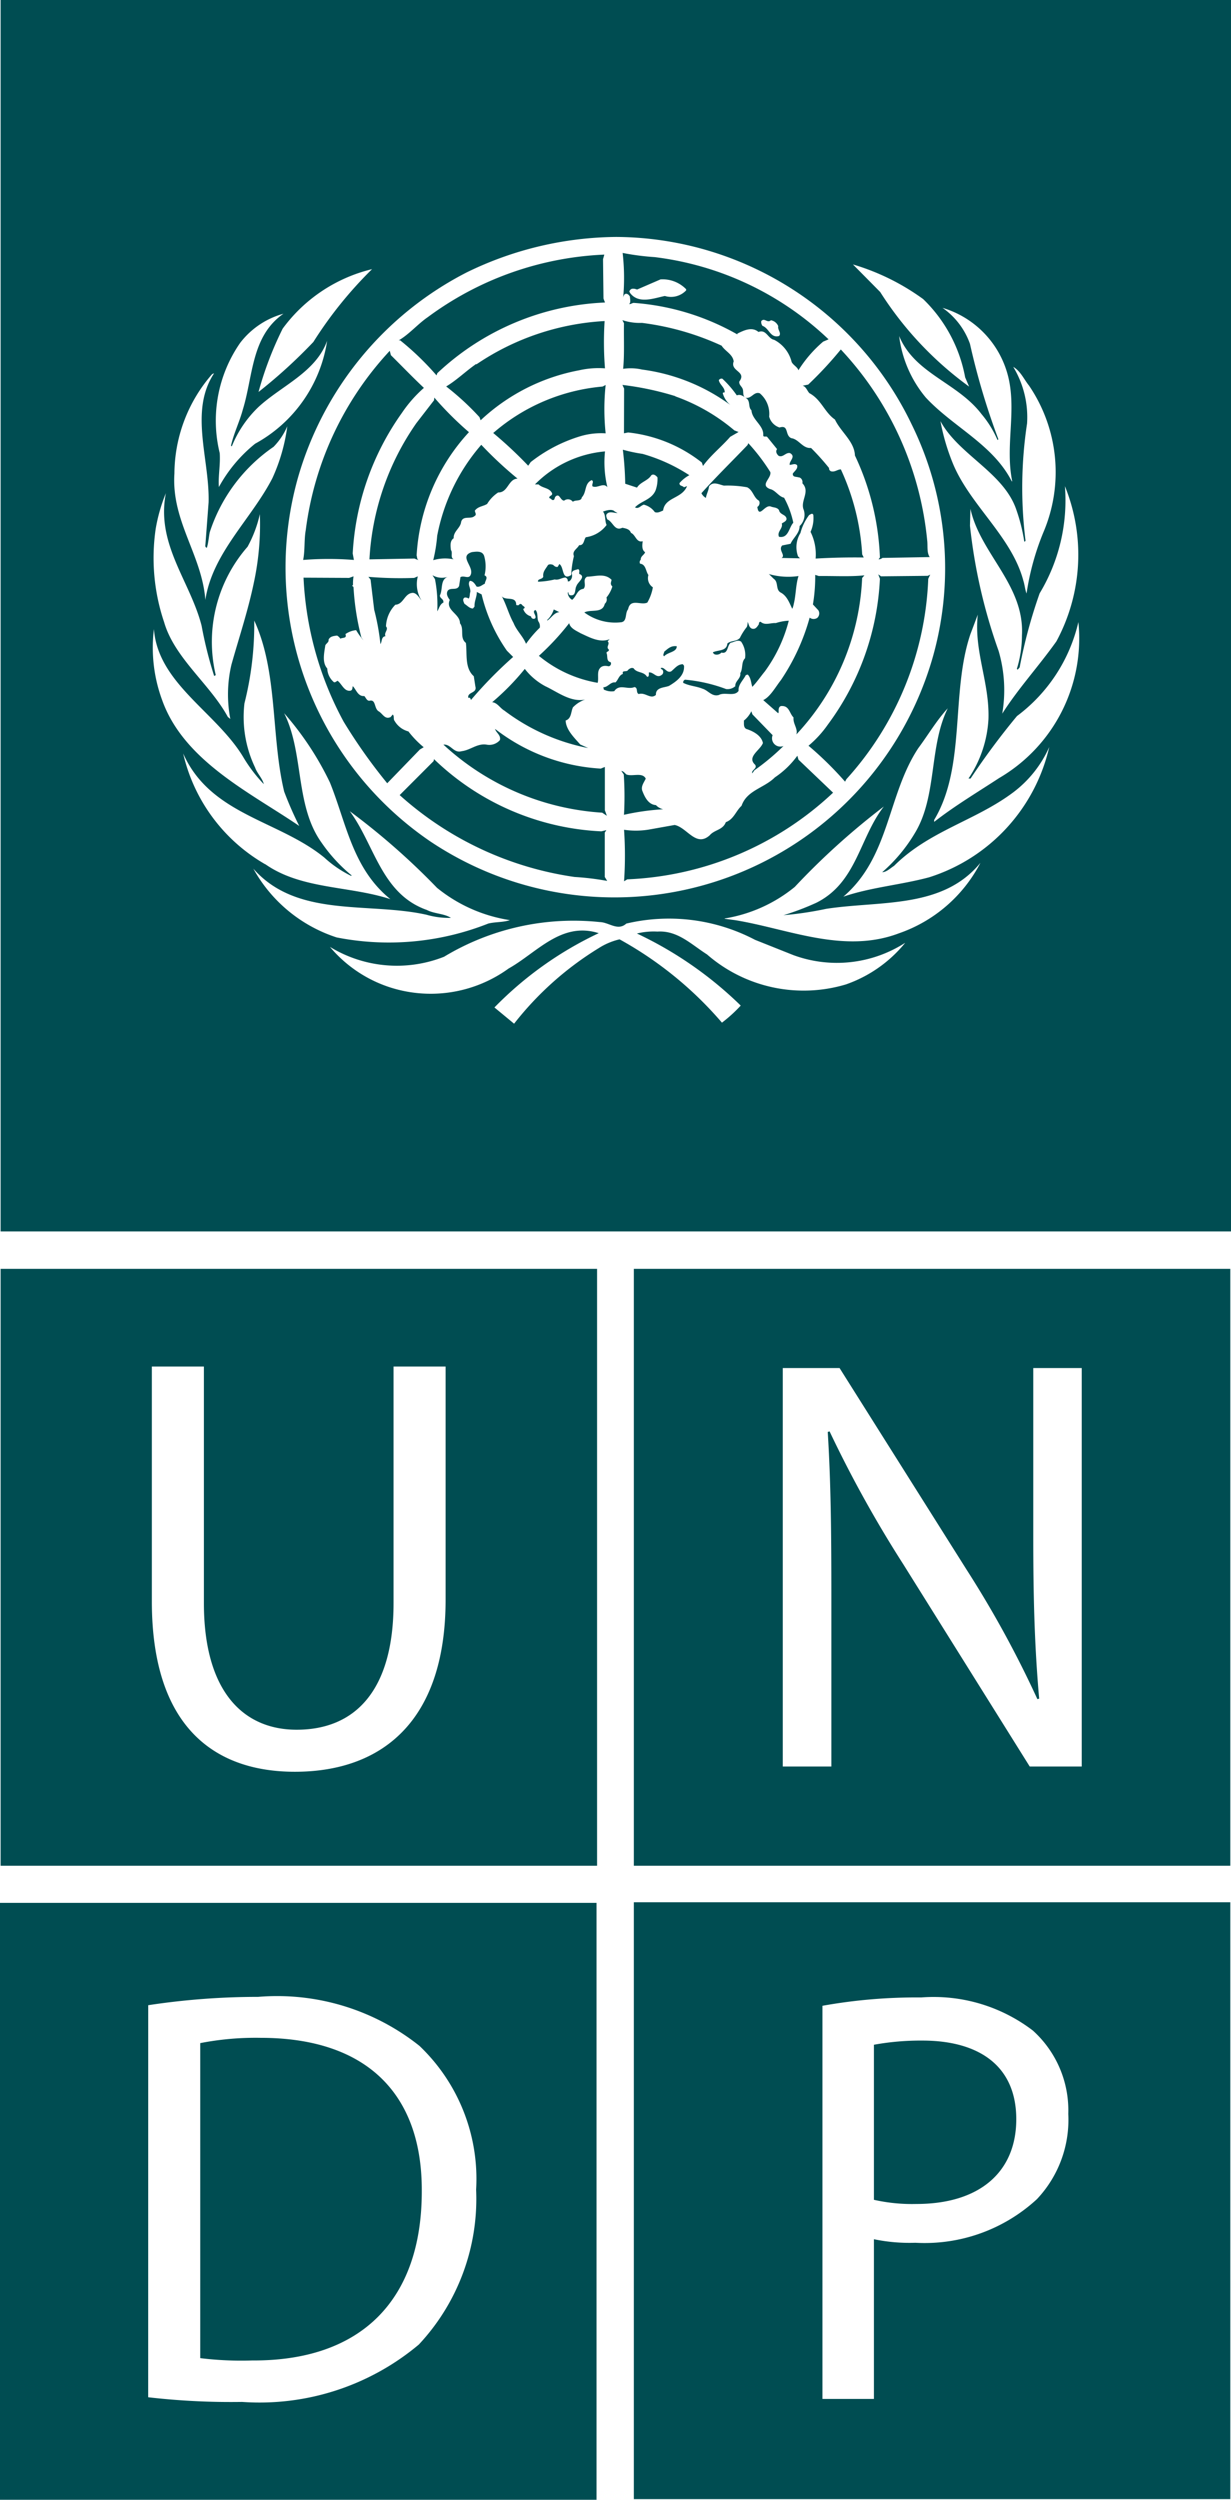 <svg xmlns="http://www.w3.org/2000/svg" viewBox="0 0 29.565 60">
  <defs>
    <style>
      .cls-1 {
        fill: #004d52;
      }
    </style>
  </defs>
  <g id="Layer_2" data-name="Layer 2">
    <g id="PDF-chiuso">
      <path class="cls-1" d="M22.01,52.9a4.158,4.158,0,0,1-1.021-.1V49.078a6.279,6.279,0,0,1,1.163-.1c1.363,0,2.256.609,2.256,1.887S23.515,52.9,22.01,52.9Zm-11.88-.3c.015-2.283-1.265-3.688-3.875-3.688a6.937,6.937,0,0,0-1.446.127V56.6a8.08,8.08,0,0,0,1.248.056C8.7,56.671,10.13,55.181,10.13,52.6ZM.015,30.455H14.34V44.782H.015Zm3.632,7.982c0,2.982,1.477,4.089,3.435,4.089,2.072,0,3.62-1.194,3.62-4.13V32.8H9.452v5.677c0,2.1-.923,3.04-2.327,3.04-1.278,0-2.228-.912-2.228-3.04V32.8H3.647ZM0,45.673H14.327V60H0ZM3.559,57.539a17.334,17.334,0,0,0,2.256.112,5.953,5.953,0,0,0,4.244-1.377,5.114,5.114,0,0,0,1.376-3.718,4.408,4.408,0,0,0-1.36-3.45A5.487,5.487,0,0,0,6.2,47.929a17.556,17.556,0,0,0-2.64.2ZM15.223,45.658H29.548V59.985H15.223Zm4.53,11.921h1.236V53.746a4.2,4.2,0,0,0,.994.085,3.977,3.977,0,0,0,2.922-1.048,2.774,2.774,0,0,0,.752-2.045,2.578,2.578,0,0,0-.85-2,3.926,3.926,0,0,0-2.683-.795,12.766,12.766,0,0,0-2.371.2Zm9.795-27.124V44.782H15.223V30.455ZM25.98,32.836H24.816v4.017c0,1.477.029,2.64.142,3.918l-.043.012a25.181,25.181,0,0,0-1.7-3.107l-3.051-4.84H18.8V42.4h1.167V38.315c0-1.59-.013-2.739-.087-3.945l.044-.014a28.807,28.807,0,0,0,1.773,3.194L24.731,42.4H25.98Zm-8.007-22.2-.02.047c-.362.378-.76.768-1.107,1.155a.266.266,0,0,0,.107.113c.015-.095.067-.177.075-.275.093-.13.236-.048.358-.02a2.636,2.636,0,0,1,.558.04c.144.07.155.252.285.322a.113.113,0,0,1-.04.15c.04.295.182-.079.332-.007.062.023.142.015.188.082.024.121.174.1.182.216-.012.06-.075.075-.115.107.035.118-.121.193-.067.318.229.044.237-.22.344-.338a2.167,2.167,0,0,0-.222-.6c-.13-.027-.208-.182-.338-.208-.252-.1.04-.257.008-.407A4.671,4.671,0,0,0,17.973,10.638Zm1.473,4.187a5.106,5.106,0,0,1-.69,1.5c-.13.165-.255.4-.425.481l.358.315c.02-.02.009-.051.012-.08,0-.046.023-.1.083-.093.174,0,.177.18.275.275-.019.15.11.268.067.407a5.848,5.848,0,0,0,1.58-3.755l.055-.064c-.353.037-.728.012-1.095.017l-.087-.028a4.023,4.023,0,0,1-.055.71l.131.141a.145.145,0,0,1-.027.182A.157.157,0,0,1,19.446,14.825Zm-4.2-2.647c.09.052.14-.043.217-.063a.461.461,0,0,1,.263.178c.07.03.138-.013.2-.037.043-.326.453-.28.575-.586l-.075.028c-.032-.043-.11-.025-.107-.1a.817.817,0,0,1,.237-.19,4.09,4.09,0,0,0-1.124-.512,3.736,3.736,0,0,1-.473-.1,7.878,7.878,0,0,1,.057.817l.283.093c.082-.136.263-.165.342-.295.051-.043.11,0,.15.049a.8.8,0,0,1-.047.315C15.645,12,15.391,12.025,15.251,12.178Zm-.013,4.313c.1.02.032.13.106.17.162-.051.285.137.414.02-.007-.186.2-.17.315-.216.178-.107.378-.249.36-.485l-.028-.035c-.122,0-.186.093-.276.168-.111.063-.165-.118-.256-.075.005.02.023.028.04.037a.089.089,0,0,1,0,.113c-.135.122-.2-.058-.324-.047v.047c0,.028-.008.072-.046.055-.08-.13-.242-.082-.32-.2-.052-.026-.1.009-.135.04-.025.059-.154-.008-.122.094-.1.036-.11.141-.18.205-.121-.019-.178.118-.292.115.012.023,0,.063.036.066a.4.4,0,0,0,.228.029C14.876,16.405,15.073,16.563,15.238,16.491Zm2.885,2a5.568,5.568,0,0,0,.7-.584.2.2,0,0,1-.262-.259l-.485-.5-.026-.075a.645.645,0,0,1-.179.225c.006.063-.018.158.057.2.157.05.362.153.4.338-.062.173-.394.332-.188.52.066.093-.1.13-.067.208Zm-2.164-2.741c.095-.1.3-.094.3-.237-.138-.018-.209.055-.3.13C15.948,15.68,15.905,15.735,15.959,15.755Zm.264-6.24a7.106,7.106,0,0,0-1.269-.269l.04.087L14.986,10.4l.1-.02a3.455,3.455,0,0,1,1.77.722l.028.082c.177-.249.445-.46.654-.7l.2-.115-.1-.038A4.543,4.543,0,0,0,16.223,9.515Zm1.438,6.965a.279.279,0,0,1-.217.066,3.721,3.721,0,0,0-.985-.225.068.068,0,0,0-.046.075c.141.075.315.08.465.142.133.037.225.2.393.15.142-.078.378.048.473-.1-.016-.146.11-.251.174-.378l.046-.012c.08.084.076.2.11.295.112-.118.2-.248.3-.37a3.553,3.553,0,0,0,.575-1.218,1.188,1.188,0,0,0-.311.057c-.114-.009-.252.058-.351-.02-.036-.032-.06.015-.055.046-.04.06-.08.134-.17.107-.071-.032-.071-.107-.1-.162a.372.372,0,0,1-.02.122,1.388,1.388,0,0,0-.168.265c-.083.09-.217.058-.3.133-.017.19-.225.15-.344.21-.008.024.02.027.032.047a.155.155,0,0,0,.17-.04c.165.043.13-.165.223-.237.084-.011.162-.081.249-.026a.566.566,0,0,1,.095.4c-.095.093-.047.248-.115.358C17.8,16.291,17.641,16.35,17.661,16.48Zm-2.675,3.085a5.87,5.87,0,0,1,.947-.134.344.344,0,0,1-.175-.1c-.185-.012-.272-.2-.33-.352-.029-.105.043-.191.086-.283-.078-.162-.323-.043-.464-.1-.04-.031-.067-.078-.122-.086l.058.086A7.913,7.913,0,0,1,14.986,19.565Zm-.456.425.039-.059-.121.03a6.2,6.2,0,0,1-4.019-1.733l-.011.048-.814.815a7.974,7.974,0,0,0,4.2,1.965,6.556,6.556,0,0,1,.784.095l-.058-.095Zm3.934-6.212.124.122c.121.081.038.26.168.33.153.08.21.256.277.39a.453.453,0,0,0,.035-.114c.055-.216.047-.461.115-.673A1.691,1.691,0,0,1,18.464,13.778Zm.691,4.368a2.126,2.126,0,0,1-.54.52c-.256.257-.674.31-.8.682-.138.125-.185.323-.378.393-.07.19-.272.179-.387.315-.33.295-.543-.188-.842-.248l-.6.107a1.9,1.9,0,0,1-.615.008,9.119,9.119,0,0,1,0,1.237l.077-.047a7.668,7.668,0,0,0,4.943-2.08l-.831-.793Zm-6.619-3.631c-.038-.02-.043-.017-.075.018-.02,0-.043.005-.058-.007,0-.225-.254-.091-.347-.208.11.2.168.437.283.642.07.18.229.323.3.5a2.688,2.688,0,0,1,.33-.387.2.2,0,0,0-.035-.153c-.036-.082,0-.2-.068-.272-.1.035.037.138-.007.2a.063.063,0,0,1-.1-.047.264.264,0,0,1-.188-.178C12.651,14.573,12.556,14.553,12.536,14.515Zm.405,1.228a3,3,0,0,0,1.418.653c.029-.105-.015-.24.04-.33s.147-.083.226-.066a.068.068,0,0,0,.046-.1c-.113-.023-.063-.15-.1-.22,0-.04.07-.031.056-.083-.079-.063.04-.133-.029-.2.019-.013.035-.037.053-.05-.238.1-.491-.045-.7-.14-.1-.058-.252-.118-.275-.243A6.242,6.242,0,0,1,12.941,15.743Zm-1.5-7c-.245.17-.468.39-.72.54a6.432,6.432,0,0,1,.8.737l.027.075a4.732,4.732,0,0,1,2.365-1.2,2.114,2.114,0,0,1,.622-.047,7.969,7.969,0,0,1-.009-1.135A6.072,6.072,0,0,0,11.441,8.746Zm2.993,9.712a4.567,4.567,0,0,1-2.539-.953c.023.093.149.153.115.271a.339.339,0,0,1-.317.107c-.225-.037-.39.133-.6.157-.193.058-.26-.177-.438-.157a6.193,6.193,0,0,0,3.813,1.633l.112.075-.048-.133v-1.04Zm-4.253-.513a2.36,2.36,0,0,1-.367-.379.541.541,0,0,1-.331-.251c-.039-.044,0-.122-.047-.154l-.048.059c-.137.068-.189-.075-.284-.134-.121-.066-.063-.3-.228-.256-.063,0-.083-.074-.122-.114-.153.015-.193-.153-.275-.236-.016.035,0,.083-.048.106-.157.035-.213-.158-.318-.236-.029.011-.049.043-.087.035a.453.453,0,0,1-.161-.33c-.131-.147-.072-.379-.047-.555.023-.049.09-.075.078-.135.035-.082.122-.09.205-.1a.225.225,0,0,1,.078.075c.052-.032.165,0,.122-.11a.531.531,0,0,1,.257-.095,1.733,1.733,0,0,0,.176.245L8.679,15.3a6.15,6.15,0,0,1-.188-1.2c0-.024-.052-.035-.02-.059l.008.012a1.1,1.1,0,0,1,.012-.22l-.106.038L7.29,13.865a8.021,8.021,0,0,0,.964,3.458A13,13,0,0,0,9.3,18.8l.785-.811Zm.472-3.485c.012-.072-.094-.092-.082-.162.075-.147,0-.383.2-.447a.447.447,0,0,1-.379-.035l.06.095a3.229,3.229,0,0,1,.055.772C10.546,14.608,10.559,14.506,10.653,14.46Zm-.224-4.842L10,10.156a6.289,6.289,0,0,0-1.127,3.27l1.08-.02.1.04c-.044-.028-.032-.075-.047-.113a4.755,4.755,0,0,1,1.257-2.96,7.952,7.952,0,0,1-.832-.83ZM10.5,12.86a3.731,3.731,0,0,1-.095.586.982.982,0,0,1,.492-.02c-.09-.046-.015-.161-.067-.223-.011-.1-.028-.222.067-.285-.012-.162.162-.243.178-.39.044-.165.232-.055.322-.142.06-.031.008-.086.008-.13.079-.105.2-.1.295-.161a.859.859,0,0,1,.265-.275c.237.008.24-.324.465-.332a9.29,9.29,0,0,1-.871-.812A4.646,4.646,0,0,0,10.5,12.86Zm.559.991-.032.21c-.047.122-.2.032-.271.114-.052.08,0,.161.046.225-.11.251.248.331.245.56.11.141-.015.346.142.471.035.257-.035.6.19.8l.038.245c.047.17-.2.126-.17.276.049-.025.06.039.065.055V16.8a10.255,10.255,0,0,1,1.012-1.032l-.15-.15a3.956,3.956,0,0,1-.607-1.351l-.115-.059c0,.125-.063.224-.055.35l-.038.047c-.083,0-.135-.07-.205-.113-.017-.044-.06-.115.008-.15a.136.136,0,0,1,.094.026c.034-.043.02-.105.04-.16.011-.1-.072-.181-.012-.265.075-.006.13.084.161.135.075.024.134-.04.2-.068,0-.067.095-.157-.008-.2a.9.9,0,0,0-.009-.465c-.043-.13-.188-.106-.295-.093-.318.1.052.342-.026.538C11.264,13.911,11.146,13.805,11.063,13.851Zm2.695,3.134a.73.73,0,0,1,.3-.194c-.349.07-.66-.181-.957-.32a1.548,1.548,0,0,1-.493-.416,5.9,5.9,0,0,1-.784.8c.122.008.191.142.292.2a4.881,4.881,0,0,0,2.014.9l-.191-.086c-.141-.162-.341-.35-.35-.575C13.726,17.248,13.709,17.09,13.758,16.985ZM8.9,13.911l.087.725a5.606,5.606,0,0,1,.15.824c.043-.06.015-.177.121-.19-.043-.087.084-.16.012-.235a.787.787,0,0,1,.225-.52c.2-.009.217-.274.417-.285.1,0,.166.135.21.181a.745.745,0,0,1-.087-.578l-.087.038a9.006,9.006,0,0,1-1.1-.026Zm4.4.717a.584.584,0,0,1-.162.257l.012.008c.095-.068.161-.19.283-.2ZM14.569,12.6a.75.75,0,0,1-.5.295c-.051.065-.039.2-.161.19-.04.087-.175.138-.124.263a2.412,2.412,0,0,0-.066.454c-.232.146-.165-.194-.284-.264l-.039.067c-.047.012-.079-.017-.111-.047-.034-.013-.093-.025-.125.007-.051.087-.129.158-.111.277-.024.07-.142.046-.125.121a2.02,2.02,0,0,0,.4-.055c.092.024.167-.043.257-.046a.082.082,0,0,1,.055.093h.032a.159.159,0,0,0,.063-.188c.007-.084.1-.084.153-.107.052.023.02.075.029.115.176.067-.043.2-.067.29-.048.077,0,.245-.15.222a.056.056,0,0,1-.04-.067h-.02a.208.208,0,0,0,.107.177c.11-.09.115-.245.272-.264.083-.086-.036-.221.086-.291.205-.005.425-.092.588.075-.013.07-.039.1.019.161a.762.762,0,0,1-.142.264.136.136,0,0,1-.04.15c-.055.24-.33.125-.491.208a1.246,1.246,0,0,0,.869.237c.17-.009.1-.217.182-.312.055-.275.307-.087.462-.162a1.1,1.1,0,0,0,.133-.366.262.262,0,0,1-.107-.295c-.066-.09-.058-.257-.2-.272a.077.077,0,0,1,.016-.095c-.005-.087.082-.113.105-.18-.09-.06-.067-.19-.058-.265-.154.043-.17-.157-.283-.2-.029-.092-.127-.107-.206-.123-.189.091-.221-.142-.361-.2-.017-.043-.048-.107,0-.142.07-.058.165-.008.246-.011l-.066-.035c-.064-.072-.2-.029-.284,0C14.553,12.363,14.521,12.505,14.569,12.6Zm-.039-1.765a2.689,2.689,0,0,0-1.682.792h.086c.1.095.249.075.319.2.037.072-.067.064-.062.122.018.017.047.02.062.047.075.028.06-.042.086-.074.1-.1.115.094.211.094a.145.145,0,0,1,.208.028c.063-.055.2,0,.216-.107.122-.13.056-.33.237-.413.063.035-.005.095.02.15.122.052.26-.1.357.02A2.528,2.528,0,0,1,14.53,10.838ZM10.484,9.01l.02-.054A6.258,6.258,0,0,1,14.53,7.261l-.036-.095-.011-.945.031-.11a7.667,7.667,0,0,0-4.238,1.5c-.242.165-.453.417-.7.558h.035A6.764,6.764,0,0,1,10.484,9.01Zm3.99.268a4.612,4.612,0,0,0-2.628,1.115,10.189,10.189,0,0,1,.84.785q.03-.042.06-.087a3.63,3.63,0,0,1,1.2-.623,1.758,1.758,0,0,1,.6-.067,5.494,5.494,0,0,1,0-1.161ZM29.565,0V29.557H.015V0ZM25.576,11.669a4.321,4.321,0,0,1-.607,2.573,12.1,12.1,0,0,0-.48,1.777l-.048.055-.019-.02a2.716,2.716,0,0,0,.122-.8c.067-1.214-1-1.959-1.237-3.042l-.011.407a13.056,13.056,0,0,0,.688,3.005,3.351,3.351,0,0,1,.087,1.505c.381-.6.883-1.147,1.3-1.734A4.374,4.374,0,0,0,25.576,11.669ZM24.335,8.805a2.337,2.337,0,0,1,.332,1.36,10.279,10.279,0,0,0-.037,2.809A.031.031,0,0,1,24.6,13a4.19,4.19,0,0,0-.188-.757c-.3-.9-1.384-1.32-1.825-2.135a5.11,5.11,0,0,0,.3,1.02c.413,1,1.416,1.757,1.693,2.817.032.1.04.217.075.3a6.257,6.257,0,0,1,.4-1.458,3.69,3.69,0,0,0-.342-3.533C24.592,9.105,24.513,8.909,24.335,8.805Zm-1.7-1.417a1.777,1.777,0,0,1,.661.866,17.273,17.273,0,0,0,.682,2.289l-.02.02a2.491,2.491,0,0,0-.385-.624c-.583-.763-1.6-.963-1.978-1.873a2.841,2.841,0,0,0,.641,1.477c.659.708,1.615,1.126,2.065,2.013l.009-.008c-.17-.835.1-1.644-.087-2.47A2.3,2.3,0,0,0,22.633,7.388ZM20.485,6.347l.655.662a8.3,8.3,0,0,0,2.135,2.27l-.095-.222a3.49,3.49,0,0,0-1.008-1.878A5.544,5.544,0,0,0,20.485,6.347ZM7.155,11.47A7.951,7.951,0,0,0,10.341,20.2a7.951,7.951,0,0,0,12.075-4.475,7.821,7.821,0,0,0-.52-5.538,7.919,7.919,0,0,0-7.1-4.5,8.323,8.323,0,0,0-3.585.85A8.012,8.012,0,0,0,7.155,11.47ZM6.789,7.888a8.357,8.357,0,0,0-.58,1.52,12.433,12.433,0,0,0,1.317-1.2,9.735,9.735,0,0,1,1.41-1.748A3.751,3.751,0,0,0,6.789,7.888ZM5.277,10.875c.02.283-.04.55-.02.815a3.479,3.479,0,0,1,.87-1.04,3.393,3.393,0,0,0,1.73-2.47c-.272.755-1.092,1.075-1.647,1.587a2.711,2.711,0,0,0-.642.945L5.547,10.7c.068-.3.206-.575.285-.87.248-.8.2-1.762.976-2.3a1.962,1.962,0,0,0-1.04.7A3.271,3.271,0,0,0,5.277,10.875Zm-1.088.491c-.075,1.147.662,1.954.743,3.034.17-1.127,1.1-1.935,1.609-2.92A4.352,4.352,0,0,0,6.9,10.231a1.614,1.614,0,0,1-.33.494,3.97,3.97,0,0,0-1.533,2.052c-.023.121-.032.248-.067.366-.026.012-.026-.02-.04-.027l.08-1.06c.027-1.036-.468-2.183.13-3.093-.02,0-.031.012-.048.02A3.656,3.656,0,0,0,4.189,11.366Zm-.248,3.565c.251.867,1.1,1.486,1.531,2.277l.06.049a3.119,3.119,0,0,1,.027-1.306c.185-.658.4-1.3.54-1.976a6.638,6.638,0,0,0,.142-1.635,2.977,2.977,0,0,1-.295.783A3.463,3.463,0,0,0,5.181,16.2c-.01.011-.024.026-.039.02a9.828,9.828,0,0,1-.3-1.2c-.272-1.068-1.1-1.955-.858-3.183a4.046,4.046,0,0,0-.245.858A4.817,4.817,0,0,0,3.941,14.931ZM3.893,16.8c.52,1.465,2.12,2.225,3.294,3.025A8.592,8.592,0,0,1,6.825,19c-.32-1.335-.147-2.872-.719-4.105a7.7,7.7,0,0,1-.235,1.986,2.811,2.811,0,0,0,.255,1.54c.049.142.177.26.21.4a3.543,3.543,0,0,1-.493-.648c-.65-1.08-2.051-1.77-2.146-3.074A3.633,3.633,0,0,0,3.893,16.8Zm2.478,3.942c.868.609,2.021.517,3.006.84-.91-.731-1.06-1.828-1.453-2.8a7.284,7.284,0,0,0-1.1-1.664c.482.962.257,2.215.9,3.109a3.813,3.813,0,0,0,.722.785l-.013.011a2.709,2.709,0,0,1-.642-.438c-1.1-.9-2.737-1.023-3.392-2.5A4.135,4.135,0,0,0,6.371,20.745ZM8.085,22.5a6.49,6.49,0,0,0,3.64-.332c.165-.043.366-.028.52-.083a3.652,3.652,0,0,1-1.749-.775A16.86,16.86,0,0,0,8.4,19.47c.595.8.757,1.986,1.852,2.371.182.095.413.083.578.19a1.949,1.949,0,0,1-.586-.075c-1.4-.312-3.112.086-4.16-1.107A3.532,3.532,0,0,0,8.085,22.5Zm13.65.132a3.031,3.031,0,0,1-2.683.292l-.918-.366a4.451,4.451,0,0,0-3.092-.39c-.205.186-.417-.031-.635-.036a6.023,6.023,0,0,0-3.742.832,3.083,3.083,0,0,1-2.741-.237,3.155,3.155,0,0,0,1.39.954,3.188,3.188,0,0,0,2.9-.434c.681-.381,1.268-1.135,2.166-.849a8.635,8.635,0,0,0-2.505,1.783l.472.39a7.654,7.654,0,0,1,2.025-1.809,1.612,1.612,0,0,1,.508-.216,8.885,8.885,0,0,1,2.459,2,3.473,3.473,0,0,0,.451-.41,9.136,9.136,0,0,0-2.493-1.73,1.678,1.678,0,0,1,.493-.046c.485-.032.815.311,1.19.548a3.537,3.537,0,0,0,3.337.72A3.189,3.189,0,0,0,21.735,22.636Zm1.808-1.918c-.91,1.107-2.4.9-3.7,1.1a8.355,8.355,0,0,1-1.026.153,6.362,6.362,0,0,0,.791-.3c.969-.485,1.032-1.555,1.619-2.309a17.33,17.33,0,0,0-2.139,1.93,3.558,3.558,0,0,1-1.683.757v.008l.245.032c1.272.205,2.608.818,3.935.318A3.489,3.489,0,0,0,23.543,20.718ZM25.2,17.93a2.769,2.769,0,0,1-.863,1.087c-.914.685-2.017.922-2.864,1.765-.091.058-.181.15-.285.153a3.864,3.864,0,0,0,.8-.965c.52-.883.324-2.06.775-2.97-.275.3-.471.639-.708.957-.745,1.127-.682,2.608-1.8,3.565.659-.225,1.384-.283,2.06-.465A4.286,4.286,0,0,0,25.2,17.93Zm.7-3a3.917,3.917,0,0,1-1.475,2.257,17.539,17.539,0,0,0-1.115,1.5H23.26a2.823,2.823,0,0,0,.48-1.43c.028-.882-.354-1.627-.256-2.505l-.178.471c-.477,1.412-.1,3.172-.87,4.457v.047c.5-.39,1.037-.709,1.56-1.052A3.882,3.882,0,0,0,25.9,14.932ZM8.471,13.285A6.4,6.4,0,0,1,9.653,9.91a3.128,3.128,0,0,1,.528-.6c-.256-.24-.525-.52-.793-.785l-.027-.105a7.74,7.74,0,0,0-2.017,4.3c-.043.237-.016.48-.063.72a7.751,7.751,0,0,1,1.219,0ZM19.276,9.258c.083.02.107.118.162.178.288.154.363.46.615.634.141.3.468.525.48.863a6.276,6.276,0,0,1,.6,2.447l-.032.046a.154.154,0,0,0,.093-.035l1.135-.02c-.075-.11-.043-.271-.061-.405a7.792,7.792,0,0,0-2.074-4.578,8.975,8.975,0,0,1-.783.843Zm1.883,4.575-.066-.048.04.106a6.363,6.363,0,0,1-1.25,3.5,2.6,2.6,0,0,1-.465.508,8.146,8.146,0,0,1,.878.863l.032-.06a7.586,7.586,0,0,0,1.966-4.81l.047-.1-.058.029Zm-6.193-4.98a1.212,1.212,0,0,1,.453.017,4.6,4.6,0,0,1,2.121.85.566.566,0,0,1-.182-.284.042.042,0,0,1,.047-.016c.008-.122-.122-.185-.141-.295a.077.077,0,0,1,.085-.035,2.469,2.469,0,0,1,.347.4c.087-.035.158.02.222.066.113.069.043.214.13.292.015.233.3.363.283.6,0,.055.072.013.095.04l.237.292c-.044.055-.008.121.038.161.107.047.167-.086.272-.066.153.086-.024.188-.007.283.058,0,.133-.047.18.012.02.086-.07.141-.106.2,0,.087.071.067.135.087.069,0,.113.083.095.142.2.205-.061.425.034.641a.373.373,0,0,1-.1.387c0,.173-.153.28-.217.425l-.2.04c-.106.107.091.237-.016.3l.441.009-.046-.049a.645.645,0,0,1,.058-.558,1.234,1.234,0,0,1,.21-.433c.027-.009.079-.06.1,0a.8.8,0,0,1-.067.405,1.216,1.216,0,0,1,.122.641c.39-.023.771-.031,1.155-.026l-.037-.075a5.615,5.615,0,0,0-.512-2.04c-.081,0-.141.07-.236.046a.073.073,0,0,1-.047-.078,5.8,5.8,0,0,0-.433-.482c-.2.02-.292-.211-.474-.235-.161-.068-.05-.328-.283-.256A.378.378,0,0,1,18.473,10a.647.647,0,0,0-.225-.56c-.142-.051-.2.139-.342.107-.078-.04-.043-.142-.068-.21s-.094-.1-.082-.18c.185-.245-.225-.242-.135-.482-.023-.173-.2-.24-.29-.378a6.466,6.466,0,0,0-1.912-.547,1.318,1.318,0,0,1-.471-.066l.038.075C14.979,8.12,15,8.51,14.966,8.853Zm-.012-2.782a6.028,6.028,0,0,0,.769.1A7.347,7.347,0,0,1,19.9,8.145L19.77,8.2a3,3,0,0,0-.595.688c-.017-.075-.127-.125-.162-.2a.821.821,0,0,0-.419-.531c-.153-.027-.188-.26-.378-.189-.157-.135-.353-.036-.507.039v.02a5.883,5.883,0,0,0-2.486-.757c-.044,0-.067.035-.114.028.047-.031.022-.126.019-.181-.024-.04-.07-.087-.125-.055a.168.168,0,0,0-.037.095A5.321,5.321,0,0,0,14.954,6.071Zm3.33,1.636a.155.155,0,0,0,.027.113c.167.06.185.3.4.245.064-.072-.04-.147-.02-.237a.233.233,0,0,0-.176-.141C18.429,7.765,18.359,7.617,18.284,7.707Zm-3.148-.67c.208.268.572.119.832.067a.5.5,0,0,0,.511-.134V6.942a.787.787,0,0,0-.615-.236L15.3,6.95c-.047-.02-.139-.043-.17.02C15.1,6.99,15.128,7.017,15.136,7.037Z"/>
    </g>
  </g>
</svg>
